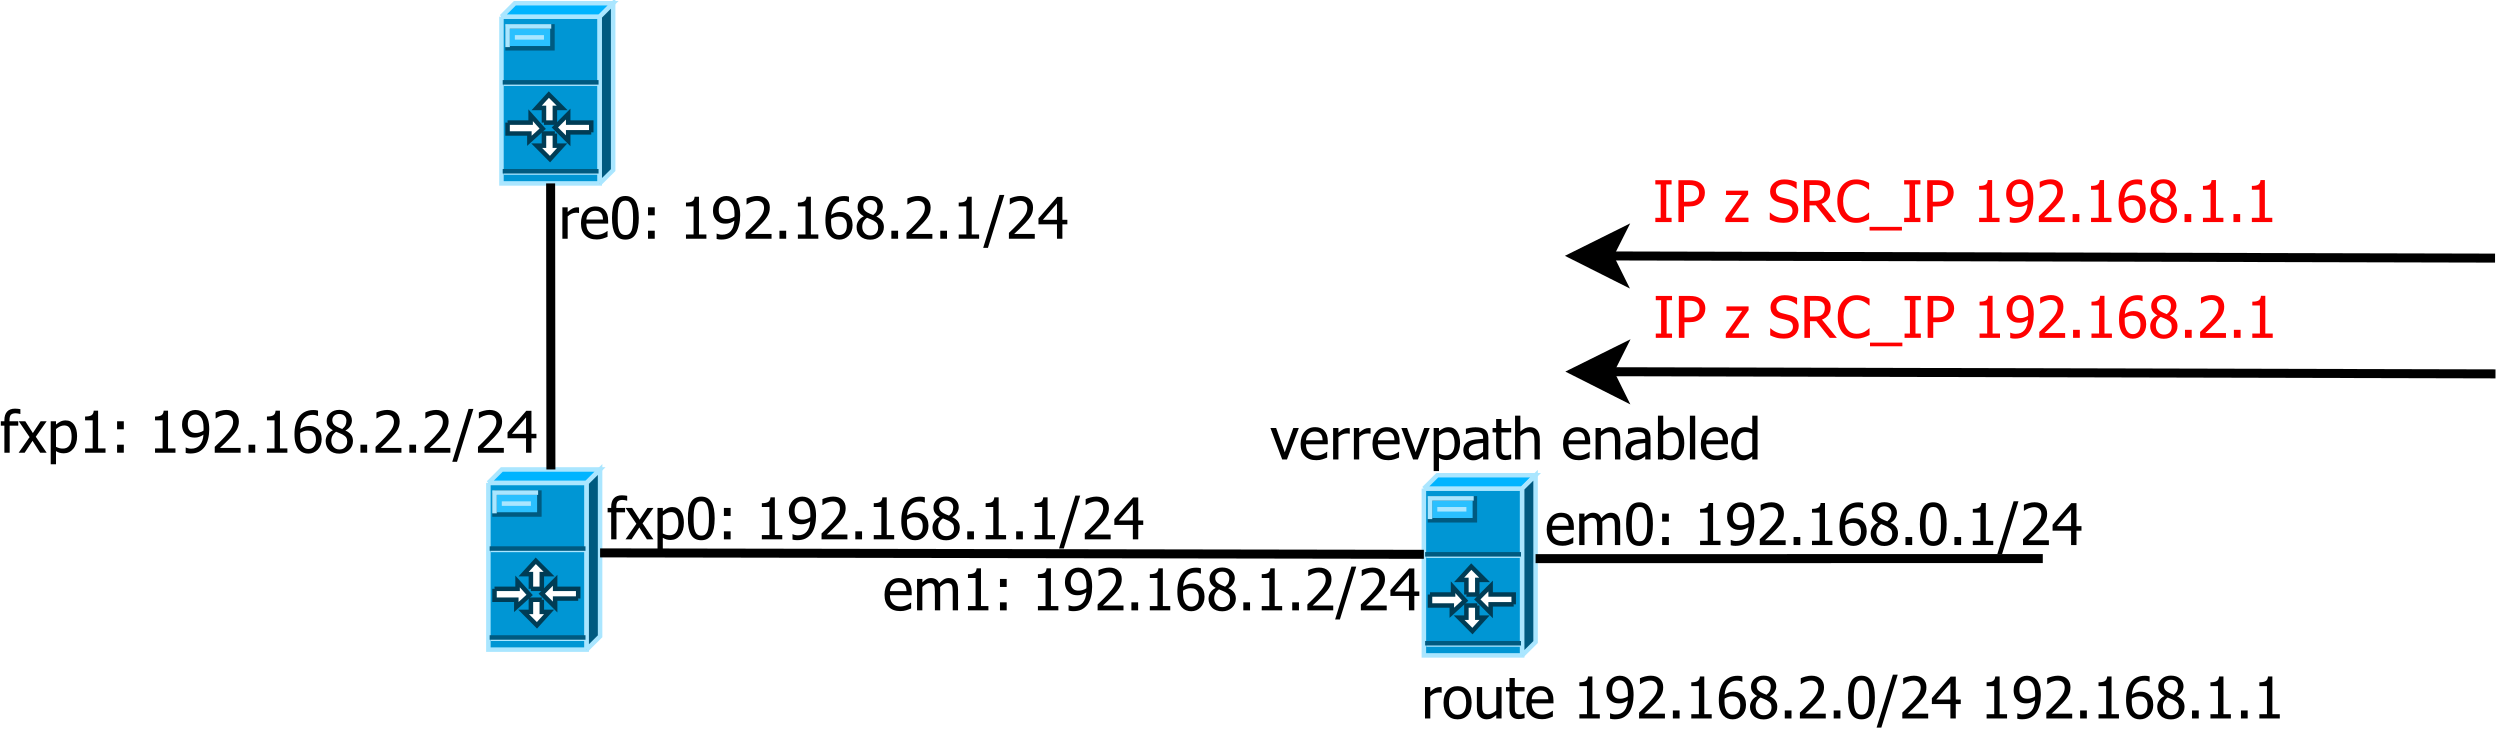 <?xml version="1.0" encoding="UTF-8"?>
<svg xmlns="http://www.w3.org/2000/svg" xmlns:xlink="http://www.w3.org/1999/xlink" width="555pt" height="162pt" viewBox="0 0 555 162" version="1.1">
<defs>
<g>
<symbol overflow="visible" id="glyph0-0">
<path style="stroke:none;" d="M 3.879 0.164 C 2.766 0.164 1.902 -0.148 1.289 -0.777 C 0.672 -1.402 0.363 -2.293 0.367 -3.449 C 0.363 -4.582 0.66 -5.484 1.262 -6.16 C 1.855 -6.832 2.637 -7.172 3.598 -7.172 C 4.027 -7.172 4.41 -7.109 4.746 -6.984 C 5.078 -6.859 5.367 -6.664 5.621 -6.398 C 5.867 -6.129 6.059 -5.801 6.195 -5.418 C 6.328 -5.031 6.398 -4.559 6.398 -4.004 L 6.398 -3.367 L 1.562 -3.367 C 1.559 -2.551 1.762 -1.93 2.172 -1.504 C 2.578 -1.074 3.145 -0.859 3.867 -0.863 C 4.125 -0.859 4.375 -0.891 4.625 -0.949 C 4.867 -1.004 5.094 -1.078 5.297 -1.176 C 5.508 -1.266 5.688 -1.355 5.836 -1.449 C 5.98 -1.535 6.098 -1.621 6.195 -1.707 L 6.266 -1.707 L 6.266 -0.426 C 6.125 -0.367 5.953 -0.301 5.75 -0.223 C 5.543 -0.141 5.363 -0.074 5.203 -0.031 C 4.973 0.031 4.766 0.074 4.582 0.113 C 4.395 0.145 4.16 0.164 3.879 0.164 Z M 5.254 -4.266 C 5.242 -4.582 5.203 -4.855 5.141 -5.086 C 5.07 -5.312 4.977 -5.504 4.855 -5.664 C 4.715 -5.84 4.539 -5.973 4.324 -6.066 C 4.109 -6.152 3.844 -6.199 3.531 -6.203 C 3.215 -6.199 2.949 -6.152 2.734 -6.062 C 2.512 -5.965 2.312 -5.828 2.137 -5.652 C 1.961 -5.469 1.828 -5.266 1.734 -5.043 C 1.641 -4.82 1.582 -4.562 1.562 -4.266 Z M 5.254 -4.266 "/>
</symbol>
<symbol overflow="visible" id="glyph0-1">
<path style="stroke:none;" d="M 8.77 0 L 8.77 -4.035 C 8.766 -4.352 8.754 -4.648 8.73 -4.926 C 8.707 -5.195 8.656 -5.41 8.578 -5.566 C 8.492 -5.73 8.371 -5.852 8.219 -5.934 C 8.062 -6.012 7.855 -6.051 7.598 -6.055 C 7.352 -6.051 7.09 -5.977 6.816 -5.832 C 6.535 -5.68 6.25 -5.469 5.961 -5.191 C 5.961 -5.121 5.965 -5.035 5.973 -4.938 C 5.977 -4.84 5.98 -4.723 5.984 -4.59 L 5.984 0 L 4.809 0 L 4.809 -4.035 C 4.805 -4.352 4.793 -4.648 4.77 -4.926 C 4.746 -5.195 4.695 -5.41 4.617 -5.566 C 4.531 -5.73 4.41 -5.852 4.258 -5.934 C 4.102 -6.012 3.895 -6.051 3.637 -6.055 C 3.379 -6.051 3.113 -5.973 2.836 -5.816 C 2.555 -5.656 2.281 -5.453 2.023 -5.211 L 2.023 0 L 0.848 0 L 0.848 -6.977 L 2.023 -6.977 L 2.023 -6.203 C 2.328 -6.508 2.633 -6.746 2.938 -6.918 C 3.234 -7.086 3.566 -7.172 3.934 -7.172 C 4.344 -7.172 4.711 -7.078 5.031 -6.891 C 5.348 -6.703 5.59 -6.395 5.758 -5.965 C 6.109 -6.359 6.453 -6.656 6.793 -6.863 C 7.129 -7.066 7.496 -7.172 7.895 -7.172 C 8.191 -7.172 8.465 -7.125 8.711 -7.031 C 8.957 -6.938 9.172 -6.785 9.355 -6.578 C 9.539 -6.363 9.684 -6.098 9.789 -5.781 C 9.891 -5.465 9.941 -5.066 9.945 -4.59 L 9.945 0 Z M 8.77 0 "/>
</symbol>
<symbol overflow="visible" id="glyph0-2">
<path style="stroke:none;" d="M 6.465 -4.652 C 6.461 -2.98 6.219 -1.754 5.734 -0.977 C 5.246 -0.195 4.5 0.191 3.492 0.195 C 2.469 0.191 1.715 -0.203 1.238 -0.996 C 0.754 -1.793 0.516 -3.008 0.52 -4.641 C 0.516 -6.32 0.758 -7.547 1.246 -8.324 C 1.727 -9.098 2.477 -9.484 3.492 -9.488 C 4.516 -9.484 5.266 -9.082 5.746 -8.281 C 6.223 -7.477 6.461 -6.27 6.465 -4.652 Z M 4.867 -1.816 C 4.984 -2.125 5.07 -2.512 5.121 -2.984 C 5.168 -3.453 5.191 -4.012 5.195 -4.652 C 5.191 -5.289 5.168 -5.84 5.121 -6.312 C 5.07 -6.781 4.98 -7.176 4.859 -7.488 C 4.73 -7.805 4.559 -8.043 4.344 -8.211 C 4.121 -8.371 3.84 -8.453 3.492 -8.457 C 3.145 -8.453 2.859 -8.371 2.637 -8.211 C 2.414 -8.043 2.238 -7.801 2.113 -7.477 C 1.984 -7.16 1.898 -6.758 1.855 -6.277 C 1.805 -5.793 1.781 -5.25 1.785 -4.641 C 1.781 -3.992 1.801 -3.449 1.844 -3.012 C 1.883 -2.574 1.969 -2.18 2.105 -1.836 C 2.223 -1.512 2.395 -1.266 2.617 -1.094 C 2.84 -0.918 3.133 -0.832 3.492 -0.836 C 3.836 -0.832 4.117 -0.914 4.344 -1.082 C 4.562 -1.246 4.738 -1.492 4.867 -1.816 Z M 4.867 -1.816 "/>
</symbol>
<symbol overflow="visible" id="glyph0-3">
<path style="stroke:none;" d="M 3.012 -5.195 L 1.52 -5.195 L 1.52 -6.977 L 3.012 -6.977 Z M 3.012 0 L 1.52 0 L 1.52 -1.781 L 3.012 -1.781 Z M 3.012 0 "/>
</symbol>
<symbol overflow="visible" id="glyph0-4">
<path style="stroke:none;" d=""/>
</symbol>
<symbol overflow="visible" id="glyph0-5">
<path style="stroke:none;" d="M 5.945 0 L 1.41 0 L 1.41 -0.949 L 3.098 -0.949 L 3.098 -7.184 L 1.41 -7.184 L 1.41 -8.031 C 2.047 -8.027 2.516 -8.117 2.82 -8.305 C 3.117 -8.484 3.289 -8.828 3.328 -9.332 L 4.297 -9.332 L 4.297 -0.949 L 5.945 -0.949 Z M 5.945 0 "/>
</symbol>
<symbol overflow="visible" id="glyph0-6">
<path style="stroke:none;" d="M 5.195 -5.477 C 5.191 -6.105 5.133 -6.621 5.02 -7.023 C 4.902 -7.418 4.742 -7.727 4.543 -7.945 C 4.355 -8.145 4.172 -8.281 3.984 -8.355 C 3.797 -8.43 3.59 -8.465 3.367 -8.469 C 2.852 -8.465 2.441 -8.281 2.141 -7.918 C 1.836 -7.551 1.688 -7.023 1.688 -6.328 C 1.688 -5.938 1.734 -5.613 1.836 -5.359 C 1.934 -5.102 2.098 -4.883 2.324 -4.703 C 2.48 -4.574 2.66 -4.488 2.859 -4.445 C 3.059 -4.398 3.273 -4.375 3.504 -4.379 C 3.77 -4.375 4.055 -4.422 4.363 -4.52 C 4.672 -4.609 4.941 -4.734 5.172 -4.891 C 5.176 -4.949 5.18 -5.031 5.188 -5.137 C 5.188 -5.234 5.191 -5.348 5.195 -5.477 Z M 0.418 -6.277 C 0.414 -6.754 0.492 -7.191 0.652 -7.59 C 0.805 -7.98 1.02 -8.324 1.293 -8.613 C 1.547 -8.887 1.863 -9.102 2.238 -9.258 C 2.609 -9.41 2.988 -9.484 3.375 -9.488 C 3.801 -9.484 4.188 -9.414 4.535 -9.273 C 4.883 -9.129 5.184 -8.922 5.441 -8.652 C 5.758 -8.309 6.008 -7.859 6.188 -7.309 C 6.363 -6.75 6.449 -6.051 6.453 -5.211 C 6.449 -4.438 6.363 -3.707 6.191 -3.02 C 6.016 -2.328 5.762 -1.758 5.43 -1.305 C 5.066 -0.82 4.637 -0.453 4.137 -0.199 C 3.637 0.051 3.016 0.176 2.281 0.18 C 2.109 0.176 1.934 0.168 1.75 0.152 C 1.559 0.133 1.383 0.098 1.223 0.051 L 1.223 -1.145 L 1.285 -1.145 C 1.387 -1.082 1.551 -1.027 1.773 -0.973 C 1.992 -0.918 2.219 -0.891 2.449 -0.895 C 3.262 -0.891 3.902 -1.16 4.371 -1.699 C 4.836 -2.234 5.098 -3 5.164 -4.004 C 4.828 -3.777 4.512 -3.613 4.215 -3.512 C 3.91 -3.402 3.582 -3.352 3.23 -3.355 C 2.879 -3.352 2.566 -3.387 2.285 -3.465 C 2.004 -3.535 1.719 -3.684 1.43 -3.902 C 1.094 -4.156 0.84 -4.477 0.672 -4.867 C 0.5 -5.254 0.414 -5.723 0.418 -6.277 Z M 0.418 -6.277 "/>
</symbol>
<symbol overflow="visible" id="glyph0-7">
<path style="stroke:none;" d="M 6.422 0 L 0.68 0 L 0.68 -1.305 C 1.094 -1.695 1.48 -2.07 1.848 -2.43 C 2.211 -2.785 2.57 -3.156 2.922 -3.547 C 3.629 -4.32 4.113 -4.945 4.371 -5.418 C 4.629 -5.883 4.758 -6.367 4.762 -6.871 C 4.758 -7.125 4.715 -7.352 4.637 -7.551 C 4.551 -7.742 4.441 -7.906 4.305 -8.039 C 4.156 -8.164 3.988 -8.258 3.797 -8.32 C 3.605 -8.383 3.395 -8.414 3.168 -8.414 C 2.945 -8.414 2.723 -8.383 2.496 -8.328 C 2.27 -8.27 2.051 -8.203 1.844 -8.121 C 1.668 -8.051 1.5 -7.965 1.336 -7.863 C 1.172 -7.762 1.039 -7.676 0.941 -7.609 L 0.875 -7.609 L 0.875 -8.934 C 1.129 -9.059 1.488 -9.184 1.949 -9.309 C 2.406 -9.43 2.844 -9.492 3.262 -9.496 C 4.125 -9.492 4.805 -9.262 5.297 -8.805 C 5.789 -8.34 6.035 -7.715 6.035 -6.934 C 6.035 -6.566 5.992 -6.23 5.906 -5.926 C 5.82 -5.613 5.703 -5.328 5.555 -5.07 C 5.398 -4.797 5.211 -4.531 4.996 -4.266 C 4.777 -4 4.547 -3.738 4.309 -3.48 C 3.914 -3.055 3.48 -2.613 3 -2.156 C 2.52 -1.695 2.133 -1.332 1.848 -1.066 L 6.422 -1.066 Z M 6.422 0 "/>
</symbol>
<symbol overflow="visible" id="glyph0-8">
<path style="stroke:none;" d="M 2.68 0 L 1.188 0 L 1.188 -1.781 L 2.68 -1.781 Z M 2.68 0 "/>
</symbol>
<symbol overflow="visible" id="glyph0-9">
<path style="stroke:none;" d="M 6.566 -3.016 C 6.562 -2.535 6.484 -2.094 6.328 -1.691 C 6.168 -1.285 5.953 -0.949 5.691 -0.68 C 5.41 -0.391 5.098 -0.172 4.754 -0.027 C 4.402 0.121 4.023 0.191 3.609 0.195 C 3.188 0.191 2.805 0.125 2.465 -0.016 C 2.117 -0.156 1.812 -0.367 1.555 -0.648 C 1.23 -0.984 0.98 -1.434 0.801 -2 C 0.617 -2.562 0.527 -3.258 0.531 -4.086 C 0.527 -4.891 0.609 -5.621 0.781 -6.273 C 0.945 -6.926 1.203 -7.492 1.551 -7.977 C 1.883 -8.445 2.316 -8.812 2.852 -9.078 C 3.383 -9.34 4 -9.473 4.703 -9.477 C 4.91 -9.473 5.105 -9.465 5.285 -9.445 C 5.465 -9.422 5.621 -9.387 5.758 -9.344 L 5.758 -8.152 L 5.703 -8.152 C 5.586 -8.211 5.426 -8.27 5.215 -8.324 C 5.004 -8.375 4.777 -8.402 4.535 -8.402 C 3.762 -8.402 3.133 -8.141 2.656 -7.617 C 2.176 -7.094 1.895 -6.316 1.812 -5.289 C 2.102 -5.496 2.406 -5.656 2.723 -5.77 C 3.031 -5.883 3.371 -5.941 3.746 -5.941 C 4.105 -5.941 4.426 -5.902 4.699 -5.832 C 4.973 -5.754 5.258 -5.609 5.555 -5.391 C 5.895 -5.133 6.148 -4.805 6.316 -4.41 C 6.48 -4.012 6.562 -3.547 6.566 -3.016 Z M 5.297 -2.969 C 5.297 -3.348 5.246 -3.668 5.145 -3.93 C 5.043 -4.184 4.879 -4.402 4.66 -4.59 C 4.496 -4.723 4.312 -4.812 4.105 -4.855 C 3.898 -4.895 3.688 -4.914 3.473 -4.918 C 3.18 -4.914 2.895 -4.871 2.621 -4.785 C 2.344 -4.695 2.074 -4.566 1.812 -4.402 C 1.801 -4.309 1.797 -4.223 1.793 -4.137 C 1.785 -4.051 1.781 -3.941 1.785 -3.816 C 1.781 -3.168 1.844 -2.648 1.977 -2.254 C 2.102 -1.855 2.262 -1.555 2.449 -1.355 C 2.629 -1.156 2.812 -1.02 3 -0.941 C 3.188 -0.859 3.391 -0.82 3.617 -0.824 C 4.113 -0.82 4.52 -1 4.832 -1.359 C 5.141 -1.719 5.297 -2.254 5.297 -2.969 Z M 5.297 -2.969 "/>
</symbol>
<symbol overflow="visible" id="glyph0-10">
<path style="stroke:none;" d="M 5.066 -7.133 C 5.062 -7.547 4.922 -7.895 4.648 -8.176 C 4.367 -8.449 3.98 -8.59 3.484 -8.594 C 3.027 -8.59 2.656 -8.465 2.371 -8.219 C 2.078 -7.965 1.934 -7.629 1.938 -7.207 C 1.934 -6.898 2.008 -6.637 2.156 -6.426 C 2.305 -6.211 2.527 -6.02 2.824 -5.852 C 2.949 -5.777 3.145 -5.68 3.41 -5.559 C 3.676 -5.43 3.918 -5.332 4.137 -5.266 C 4.496 -5.543 4.738 -5.828 4.871 -6.125 C 4.996 -6.414 5.062 -6.75 5.066 -7.133 Z M 5.242 -2.473 C 5.238 -2.855 5.164 -3.156 5.016 -3.383 C 4.867 -3.605 4.578 -3.836 4.148 -4.074 C 4.004 -4.148 3.812 -4.234 3.582 -4.328 C 3.344 -4.418 3.078 -4.527 2.785 -4.652 C 2.434 -4.422 2.172 -4.137 1.992 -3.805 C 1.809 -3.469 1.715 -3.09 1.719 -2.66 C 1.715 -2.098 1.887 -1.633 2.227 -1.266 C 2.562 -0.898 2.988 -0.715 3.504 -0.719 C 4.027 -0.715 4.445 -0.871 4.766 -1.188 C 5.078 -1.5 5.238 -1.93 5.242 -2.473 Z M 3.492 0.211 C 3.027 0.211 2.605 0.141 2.227 0.004 C 1.848 -0.133 1.523 -0.328 1.262 -0.586 C 0.996 -0.836 0.797 -1.133 0.664 -1.477 C 0.523 -1.82 0.457 -2.184 0.461 -2.566 C 0.457 -3.07 0.59 -3.531 0.863 -3.957 C 1.129 -4.375 1.52 -4.711 2.035 -4.965 L 2.035 -5.004 C 1.574 -5.27 1.234 -5.559 1.016 -5.875 C 0.793 -6.191 0.684 -6.59 0.688 -7.066 C 0.684 -7.762 0.949 -8.344 1.48 -8.812 C 2.008 -9.277 2.68 -9.508 3.492 -9.512 C 4.336 -9.508 5.012 -9.289 5.523 -8.848 C 6.031 -8.402 6.285 -7.832 6.289 -7.145 C 6.285 -6.723 6.164 -6.312 5.922 -5.906 C 5.676 -5.5 5.324 -5.18 4.871 -4.953 L 4.871 -4.918 C 5.41 -4.66 5.82 -4.352 6.102 -3.992 C 6.375 -3.625 6.516 -3.16 6.52 -2.594 C 6.516 -1.793 6.227 -1.125 5.656 -0.594 C 5.078 -0.055 4.359 0.211 3.492 0.211 Z M 3.492 0.211 "/>
</symbol>
<symbol overflow="visible" id="glyph0-11">
<path style="stroke:none;" d="M 4.547 -9.719 L 0.906 2.023 L -0.148 2.023 L 3.473 -9.719 Z M 4.547 -9.719 "/>
</symbol>
<symbol overflow="visible" id="glyph0-12">
<path style="stroke:none;" d="M 6.664 -3.199 L 5.559 -3.199 L 5.559 0 L 4.359 0 L 4.359 -3.199 L 0.25 -3.199 L 0.25 -4.512 L 4.41 -9.301 L 5.559 -9.301 L 5.559 -4.199 L 6.664 -4.199 Z M 4.359 -4.199 L 4.359 -7.832 L 1.223 -4.199 Z M 4.359 -4.199 "/>
</symbol>
<symbol overflow="visible" id="glyph0-13">
<path style="stroke:none;" d="M 4.523 -8.594 L 4.461 -8.594 C 4.352 -8.629 4.203 -8.664 4.008 -8.703 C 3.812 -8.734 3.637 -8.754 3.484 -8.758 C 2.988 -8.754 2.637 -8.641 2.426 -8.422 C 2.215 -8.195 2.109 -7.793 2.113 -7.215 L 2.113 -6.977 L 4.055 -6.977 L 4.055 -6.004 L 2.148 -6.004 L 2.148 0 L 0.973 0 L 0.973 -6.004 L 0.18 -6.004 L 0.18 -6.977 L 0.973 -6.977 L 0.973 -7.207 C 0.973 -8.047 1.172 -8.684 1.578 -9.125 C 1.98 -9.559 2.562 -9.777 3.316 -9.781 C 3.531 -9.777 3.742 -9.766 3.953 -9.746 C 4.16 -9.723 4.352 -9.699 4.523 -9.668 Z M 4.523 -8.594 "/>
</symbol>
<symbol overflow="visible" id="glyph0-14">
<path style="stroke:none;" d="M 6.273 0 L 4.828 0 L 3.137 -2.637 L 1.395 0 L 0.062 0 L 2.484 -3.461 L 0.086 -6.977 L 1.531 -6.977 L 3.211 -4.367 L 4.934 -6.977 L 6.273 -6.977 L 3.859 -3.543 Z M 6.273 0 "/>
</symbol>
<symbol overflow="visible" id="glyph0-15">
<path style="stroke:none;" d="M 6.703 -3.672 C 6.703 -2.508 6.422 -1.582 5.867 -0.895 C 5.309 -0.207 4.609 0.133 3.762 0.137 C 3.414 0.133 3.105 0.094 2.84 0.016 C 2.57 -0.062 2.297 -0.184 2.023 -0.352 L 2.023 2.574 L 0.848 2.574 L 0.848 -6.977 L 2.023 -6.977 L 2.023 -6.246 C 2.312 -6.508 2.637 -6.727 2.996 -6.906 C 3.348 -7.082 3.738 -7.172 4.16 -7.172 C 4.957 -7.172 5.578 -6.855 6.031 -6.223 C 6.477 -5.59 6.703 -4.738 6.703 -3.672 Z M 5.492 -3.543 C 5.488 -4.336 5.363 -4.953 5.109 -5.395 C 4.855 -5.832 4.441 -6.051 3.871 -6.055 C 3.539 -6.051 3.219 -5.977 2.906 -5.832 C 2.594 -5.68 2.297 -5.488 2.023 -5.258 L 2.023 -1.305 C 2.328 -1.152 2.594 -1.051 2.812 -1 C 3.031 -0.941 3.281 -0.914 3.566 -0.918 C 4.172 -0.914 4.645 -1.137 4.984 -1.586 C 5.32 -2.027 5.488 -2.68 5.492 -3.543 Z M 5.492 -3.543 "/>
</symbol>
<symbol overflow="visible" id="glyph0-16">
<path style="stroke:none;" d="M 4.547 -5.715 L 4.484 -5.715 C 4.395 -5.738 4.305 -5.754 4.207 -5.762 C 4.105 -5.766 3.988 -5.77 3.855 -5.773 C 3.535 -5.77 3.219 -5.703 2.91 -5.566 C 2.594 -5.426 2.297 -5.219 2.023 -4.953 L 2.023 0 L 0.848 0 L 0.848 -6.977 L 2.023 -6.977 L 2.023 -5.941 C 2.449 -6.316 2.824 -6.582 3.145 -6.742 C 3.461 -6.895 3.77 -6.973 4.074 -6.977 C 4.191 -6.973 4.281 -6.969 4.344 -6.965 C 4.398 -6.957 4.469 -6.949 4.547 -6.941 Z M 4.547 -5.715 "/>
</symbol>
<symbol overflow="visible" id="glyph0-17">
<path style="stroke:none;" d="M 6.59 -3.484 C 6.586 -2.309 6.301 -1.402 5.738 -0.762 C 5.168 -0.125 4.418 0.191 3.48 0.195 C 2.508 0.191 1.742 -0.133 1.188 -0.793 C 0.629 -1.449 0.352 -2.348 0.355 -3.484 C 0.352 -4.648 0.637 -5.555 1.215 -6.203 C 1.785 -6.848 2.543 -7.172 3.48 -7.172 C 4.418 -7.172 5.168 -6.848 5.738 -6.207 C 6.301 -5.559 6.586 -4.652 6.59 -3.484 Z M 5.379 -3.484 C 5.379 -4.387 5.211 -5.059 4.883 -5.5 C 4.551 -5.938 4.086 -6.156 3.48 -6.16 C 2.867 -6.156 2.395 -5.938 2.062 -5.5 C 1.73 -5.059 1.562 -4.387 1.566 -3.484 C 1.562 -2.605 1.73 -1.941 2.062 -1.492 C 2.395 -1.039 2.867 -0.812 3.48 -0.816 C 4.082 -0.812 4.547 -1.035 4.883 -1.48 C 5.211 -1.922 5.379 -2.59 5.379 -3.484 Z M 5.379 -3.484 "/>
</symbol>
<symbol overflow="visible" id="glyph0-18">
<path style="stroke:none;" d="M 6.285 0 L 5.109 0 L 5.109 -0.773 C 4.746 -0.457 4.402 -0.215 4.078 -0.051 C 3.75 0.113 3.387 0.191 2.992 0.195 C 2.684 0.191 2.398 0.141 2.133 0.043 C 1.863 -0.059 1.629 -0.211 1.43 -0.43 C 1.227 -0.641 1.07 -0.914 0.965 -1.246 C 0.852 -1.574 0.797 -1.977 0.801 -2.449 L 0.801 -6.977 L 1.973 -6.977 L 1.973 -3.004 C 1.969 -2.633 1.98 -2.324 2.012 -2.082 C 2.035 -1.836 2.098 -1.625 2.199 -1.441 C 2.293 -1.262 2.426 -1.129 2.59 -1.051 C 2.754 -0.965 2.988 -0.926 3.297 -0.926 C 3.582 -0.926 3.887 -1.004 4.215 -1.168 C 4.535 -1.324 4.836 -1.527 5.109 -1.77 L 5.109 -6.977 L 6.285 -6.977 Z M 6.285 0 "/>
</symbol>
<symbol overflow="visible" id="glyph0-19">
<path style="stroke:none;" d="M 2.961 0.137 C 2.316 0.133 1.816 -0.047 1.461 -0.41 C 1.102 -0.773 0.926 -1.348 0.926 -2.137 L 0.926 -6.004 L 0.133 -6.004 L 0.133 -6.977 L 0.926 -6.977 L 0.926 -8.984 L 2.098 -8.984 L 2.098 -6.977 L 4.262 -6.977 L 4.262 -6.004 L 2.098 -6.004 L 2.098 -2.688 C 2.098 -2.332 2.102 -2.059 2.117 -1.867 C 2.125 -1.676 2.176 -1.496 2.262 -1.332 C 2.332 -1.184 2.445 -1.074 2.605 -1.004 C 2.762 -0.926 2.977 -0.891 3.25 -0.895 C 3.438 -0.891 3.621 -0.918 3.805 -0.977 C 3.98 -1.031 4.109 -1.078 4.191 -1.117 L 4.262 -1.117 L 4.262 -0.062 C 4.035 0 3.812 0.047 3.59 0.082 C 3.359 0.117 3.148 0.133 2.961 0.137 Z M 2.961 0.137 "/>
</symbol>
<symbol overflow="visible" id="glyph0-20">
<path style="stroke:none;" d="M 4.191 0 L 0.582 0 L 0.582 -0.949 L 1.77 -0.949 L 1.77 -8.352 L 0.582 -8.352 L 0.582 -9.301 L 4.191 -9.301 L 4.191 -8.352 L 3.004 -8.352 L 3.004 -0.949 L 4.191 -0.949 Z M 4.191 0 "/>
</symbol>
<symbol overflow="visible" id="glyph0-21">
<path style="stroke:none;" d="M 6.816 -6.496 C 6.812 -6.09 6.742 -5.707 6.598 -5.348 C 6.453 -4.984 6.254 -4.68 6.004 -4.43 C 5.68 -4.109 5.301 -3.867 4.871 -3.711 C 4.434 -3.547 3.887 -3.469 3.23 -3.469 L 2.18 -3.469 L 2.18 0 L 0.941 0 L 0.941 -9.301 L 3.281 -9.301 C 3.828 -9.297 4.293 -9.254 4.684 -9.164 C 5.066 -9.07 5.41 -8.922 5.711 -8.719 C 6.051 -8.48 6.32 -8.18 6.52 -7.816 C 6.715 -7.449 6.812 -7.008 6.816 -6.496 Z M 5.527 -6.465 C 5.523 -6.781 5.469 -7.062 5.359 -7.301 C 5.246 -7.539 5.078 -7.73 4.859 -7.883 C 4.66 -8.008 4.434 -8.102 4.176 -8.156 C 3.914 -8.211 3.59 -8.238 3.203 -8.238 L 2.18 -8.238 L 2.18 -4.523 L 3.023 -4.523 C 3.523 -4.523 3.926 -4.562 4.234 -4.645 C 4.543 -4.723 4.801 -4.867 5.004 -5.078 C 5.184 -5.262 5.316 -5.465 5.402 -5.691 C 5.484 -5.91 5.523 -6.168 5.527 -6.465 Z M 5.527 -6.465 "/>
</symbol>
<symbol overflow="visible" id="glyph0-22">
<path style="stroke:none;" d="M 5.434 0 L 0.305 0 L 0.305 -0.867 L 3.953 -6.008 L 0.457 -6.008 L 0.457 -6.977 L 5.367 -6.977 L 5.367 -6.141 L 1.699 -0.98 L 5.434 -0.98 Z M 5.434 0 "/>
</symbol>
<symbol overflow="visible" id="glyph0-23">
<path style="stroke:none;" d="M 3.535 0.168 C 2.855 0.164 2.281 0.098 1.812 -0.039 C 1.336 -0.176 0.895 -0.348 0.48 -0.555 L 0.48 -2.105 L 0.57 -2.105 C 0.973 -1.719 1.434 -1.422 1.953 -1.215 C 2.469 -1 2.969 -0.895 3.449 -0.898 C 4.129 -0.895 4.645 -1.039 4.996 -1.324 C 5.344 -1.609 5.52 -1.984 5.523 -2.453 C 5.52 -2.824 5.426 -3.125 5.246 -3.359 C 5.059 -3.59 4.77 -3.766 4.371 -3.879 C 4.082 -3.961 3.82 -4.027 3.586 -4.086 C 3.348 -4.137 3.047 -4.211 2.691 -4.305 C 2.367 -4.387 2.082 -4.492 1.828 -4.621 C 1.574 -4.75 1.348 -4.918 1.156 -5.129 C 0.961 -5.328 0.812 -5.57 0.707 -5.848 C 0.602 -6.125 0.551 -6.445 0.551 -6.809 C 0.551 -7.559 0.844 -8.188 1.43 -8.703 C 2.016 -9.211 2.766 -9.469 3.68 -9.469 C 4.199 -9.469 4.691 -9.414 5.156 -9.312 C 5.617 -9.203 6.047 -9.059 6.445 -8.871 L 6.445 -7.391 L 6.352 -7.391 C 6.055 -7.656 5.676 -7.895 5.215 -8.098 C 4.754 -8.301 4.27 -8.402 3.762 -8.402 C 3.184 -8.402 2.719 -8.266 2.367 -8 C 2.012 -7.727 1.832 -7.375 1.836 -6.941 C 1.832 -6.543 1.938 -6.227 2.148 -5.996 C 2.355 -5.762 2.656 -5.594 3.055 -5.484 C 3.312 -5.414 3.633 -5.332 4.016 -5.242 C 4.391 -5.152 4.707 -5.07 4.961 -4.996 C 5.598 -4.797 6.066 -4.5 6.363 -4.109 C 6.66 -3.711 6.809 -3.227 6.809 -2.648 C 6.809 -2.285 6.734 -1.926 6.586 -1.574 C 6.438 -1.219 6.23 -0.918 5.965 -0.676 C 5.664 -0.402 5.324 -0.195 4.949 -0.051 C 4.57 0.094 4.098 0.164 3.535 0.168 Z M 3.535 0.168 "/>
</symbol>
<symbol overflow="visible" id="glyph0-24">
<path style="stroke:none;" d="M 8.145 0 L 6.539 0 L 3.59 -3.699 L 2.18 -3.699 L 2.18 0 L 0.941 0 L 0.941 -9.301 L 3.344 -9.301 C 3.871 -9.297 4.316 -9.27 4.68 -9.211 C 5.039 -9.152 5.383 -9.016 5.711 -8.809 C 6.031 -8.598 6.289 -8.328 6.48 -8 C 6.668 -7.668 6.762 -7.262 6.766 -6.777 C 6.762 -6.094 6.59 -5.523 6.246 -5.066 C 5.898 -4.605 5.426 -4.266 4.836 -4.047 Z M 5.473 -6.684 C 5.473 -6.953 5.422 -7.195 5.328 -7.406 C 5.227 -7.617 5.082 -7.789 4.887 -7.922 C 4.707 -8.035 4.5 -8.113 4.27 -8.164 C 4.035 -8.211 3.746 -8.238 3.406 -8.238 L 2.18 -8.238 L 2.18 -4.73 L 3.266 -4.73 C 3.617 -4.727 3.938 -4.758 4.223 -4.824 C 4.504 -4.883 4.746 -5.012 4.949 -5.211 C 5.125 -5.383 5.258 -5.59 5.344 -5.832 C 5.43 -6.07 5.473 -6.355 5.473 -6.684 Z M 5.473 -6.684 "/>
</symbol>
<symbol overflow="visible" id="glyph0-25">
<path style="stroke:none;" d="M 4.578 0.168 C 3.969 0.164 3.41 0.066 2.902 -0.137 C 2.387 -0.34 1.949 -0.645 1.582 -1.051 C 1.207 -1.449 0.918 -1.953 0.719 -2.562 C 0.512 -3.164 0.41 -3.859 0.414 -4.641 C 0.41 -5.418 0.508 -6.094 0.707 -6.676 C 0.902 -7.254 1.191 -7.758 1.574 -8.188 C 1.941 -8.602 2.379 -8.922 2.891 -9.141 C 3.395 -9.359 3.965 -9.469 4.598 -9.469 C 4.906 -9.469 5.199 -9.445 5.473 -9.398 C 5.746 -9.352 6 -9.293 6.234 -9.227 C 6.434 -9.16 6.637 -9.082 6.848 -8.992 C 7.055 -8.895 7.262 -8.793 7.473 -8.684 L 7.473 -7.191 L 7.371 -7.191 C 7.262 -7.285 7.121 -7.406 6.949 -7.551 C 6.777 -7.691 6.57 -7.832 6.328 -7.969 C 6.09 -8.098 5.828 -8.203 5.551 -8.289 C 5.27 -8.371 4.949 -8.414 4.586 -8.414 C 4.188 -8.414 3.812 -8.332 3.461 -8.168 C 3.105 -8.004 2.797 -7.766 2.531 -7.453 C 2.266 -7.133 2.059 -6.734 1.918 -6.258 C 1.77 -5.777 1.699 -5.238 1.699 -4.641 C 1.699 -4 1.773 -3.449 1.93 -2.992 C 2.078 -2.531 2.289 -2.145 2.562 -1.832 C 2.816 -1.52 3.121 -1.285 3.473 -1.133 C 3.82 -0.973 4.191 -0.895 4.586 -0.898 C 4.941 -0.895 5.273 -0.938 5.578 -1.027 C 5.883 -1.113 6.152 -1.227 6.391 -1.363 C 6.617 -1.488 6.816 -1.621 6.984 -1.758 C 7.148 -1.891 7.277 -2.004 7.379 -2.105 L 7.473 -2.105 L 7.473 -0.633 C 7.262 -0.535 7.07 -0.441 6.891 -0.355 C 6.711 -0.266 6.492 -0.18 6.234 -0.102 C 5.961 -0.012 5.707 0.051 5.48 0.098 C 5.246 0.141 4.945 0.164 4.578 0.168 Z M 4.578 0.168 "/>
</symbol>
<symbol overflow="visible" id="glyph0-26">
<path style="stroke:none;" d="M 7.082 1.875 L -0.102 1.875 L -0.102 1.062 L 7.082 1.062 Z M 7.082 1.875 "/>
</symbol>
<symbol overflow="visible" id="glyph0-27">
<path style="stroke:none;" d="M 6.336 -6.977 L 3.703 0 L 2.648 0 L 0.039 -6.977 L 1.305 -6.977 L 3.219 -1.594 L 5.109 -6.977 Z M 6.336 -6.977 "/>
</symbol>
<symbol overflow="visible" id="glyph0-28">
<path style="stroke:none;" d="M 4.746 -1.719 L 4.746 -3.652 C 4.465 -3.625 4.109 -3.594 3.688 -3.551 C 3.258 -3.504 2.914 -3.441 2.656 -3.367 C 2.34 -3.27 2.082 -3.121 1.879 -2.926 C 1.672 -2.723 1.57 -2.449 1.574 -2.098 C 1.57 -1.699 1.684 -1.395 1.91 -1.191 C 2.137 -0.984 2.465 -0.883 2.898 -0.887 C 3.266 -0.883 3.602 -0.965 3.902 -1.125 C 4.203 -1.285 4.484 -1.48 4.746 -1.719 Z M 4.746 -0.742 C 4.652 -0.668 4.523 -0.57 4.363 -0.445 C 4.199 -0.32 4.043 -0.219 3.898 -0.145 C 3.688 -0.035 3.488 0.047 3.293 0.105 C 3.098 0.164 2.824 0.191 2.48 0.195 C 2.191 0.191 1.918 0.137 1.66 0.031 C 1.398 -0.078 1.172 -0.227 0.98 -0.426 C 0.789 -0.613 0.641 -0.848 0.531 -1.133 C 0.418 -1.41 0.363 -1.707 0.363 -2.023 C 0.363 -2.504 0.465 -2.918 0.668 -3.258 C 0.871 -3.594 1.191 -3.863 1.637 -4.066 C 2.023 -4.246 2.488 -4.367 3.023 -4.438 C 3.555 -4.504 4.129 -4.555 4.746 -4.59 L 4.746 -4.816 C 4.746 -5.09 4.703 -5.309 4.621 -5.48 C 4.535 -5.645 4.418 -5.777 4.273 -5.871 C 4.117 -5.965 3.934 -6.027 3.723 -6.062 C 3.504 -6.09 3.281 -6.105 3.055 -6.109 C 2.781 -6.105 2.465 -6.066 2.098 -5.988 C 1.73 -5.906 1.363 -5.785 1 -5.633 L 0.93 -5.633 L 0.93 -6.828 C 1.145 -6.887 1.453 -6.957 1.859 -7.031 C 2.262 -7.105 2.664 -7.141 3.062 -7.145 C 3.535 -7.141 3.938 -7.105 4.27 -7.031 C 4.598 -6.957 4.895 -6.82 5.16 -6.629 C 5.41 -6.434 5.598 -6.188 5.727 -5.883 C 5.848 -5.578 5.91 -5.207 5.914 -4.773 L 5.914 0 L 4.746 0 Z M 4.746 -0.742 "/>
</symbol>
<symbol overflow="visible" id="glyph0-29">
<path style="stroke:none;" d="M 6.336 0 L 5.16 0 L 5.16 -3.973 C 5.156 -4.293 5.141 -4.59 5.113 -4.867 C 5.078 -5.145 5.02 -5.367 4.934 -5.535 C 4.84 -5.707 4.707 -5.836 4.535 -5.926 C 4.363 -6.008 4.129 -6.051 3.836 -6.055 C 3.543 -6.051 3.242 -5.973 2.934 -5.82 C 2.621 -5.66 2.316 -5.457 2.023 -5.211 L 2.023 0 L 0.848 0 L 0.848 -9.719 L 2.023 -9.719 L 2.023 -6.203 C 2.367 -6.512 2.715 -6.75 3.059 -6.922 C 3.402 -7.086 3.762 -7.172 4.141 -7.172 C 4.824 -7.172 5.363 -6.945 5.754 -6.492 C 6.141 -6.039 6.332 -5.383 6.336 -4.527 Z M 6.336 0 "/>
</symbol>
<symbol overflow="visible" id="glyph0-30">
<path style="stroke:none;" d="M 6.336 0 L 5.16 0 L 5.16 -3.973 C 5.156 -4.293 5.141 -4.59 5.113 -4.867 C 5.078 -5.145 5.02 -5.367 4.934 -5.535 C 4.84 -5.707 4.707 -5.836 4.535 -5.926 C 4.363 -6.008 4.129 -6.051 3.836 -6.055 C 3.543 -6.051 3.242 -5.973 2.934 -5.82 C 2.621 -5.66 2.316 -5.457 2.023 -5.211 L 2.023 0 L 0.848 0 L 0.848 -6.977 L 2.023 -6.977 L 2.023 -6.203 C 2.367 -6.512 2.715 -6.75 3.059 -6.922 C 3.402 -7.086 3.762 -7.172 4.141 -7.172 C 4.824 -7.172 5.363 -6.945 5.754 -6.492 C 6.141 -6.039 6.332 -5.383 6.336 -4.527 Z M 6.336 0 "/>
</symbol>
<symbol overflow="visible" id="glyph0-31">
<path style="stroke:none;" d="M 5.492 -3.512 C 5.488 -4.34 5.363 -4.973 5.109 -5.406 C 4.855 -5.836 4.445 -6.051 3.887 -6.055 C 3.562 -6.051 3.238 -5.977 2.914 -5.828 C 2.582 -5.676 2.285 -5.484 2.023 -5.258 L 2.023 -1.262 C 2.316 -1.113 2.582 -1.012 2.812 -0.953 C 3.039 -0.891 3.289 -0.859 3.566 -0.863 C 4.164 -0.859 4.633 -1.074 4.977 -1.5 C 5.316 -1.922 5.488 -2.59 5.492 -3.512 Z M 6.703 -3.605 C 6.703 -2.461 6.426 -1.543 5.871 -0.848 C 5.316 -0.152 4.621 0.191 3.793 0.195 C 3.41 0.191 3.086 0.145 2.82 0.055 C 2.547 -0.039 2.281 -0.16 2.023 -0.324 L 1.949 0 L 0.848 0 L 0.848 -9.719 L 2.023 -9.719 L 2.023 -6.246 C 2.316 -6.512 2.637 -6.73 2.984 -6.906 C 3.328 -7.082 3.723 -7.172 4.16 -7.172 C 4.945 -7.172 5.562 -6.855 6.02 -6.223 C 6.473 -5.59 6.703 -4.715 6.703 -3.605 Z M 6.703 -3.605 "/>
</symbol>
<symbol overflow="visible" id="glyph0-32">
<path style="stroke:none;" d="M 2.051 0 L 0.875 0 L 0.875 -9.719 L 2.051 -9.719 Z M 2.051 0 "/>
</symbol>
<symbol overflow="visible" id="glyph0-33">
<path style="stroke:none;" d="M 6.223 0 L 5.047 0 L 5.047 -0.711 C 4.859 -0.555 4.703 -0.43 4.57 -0.328 C 4.438 -0.227 4.281 -0.133 4.105 -0.055 C 3.938 0.023 3.766 0.082 3.586 0.129 C 3.406 0.172 3.195 0.191 2.961 0.195 C 2.578 0.191 2.227 0.117 1.906 -0.043 C 1.582 -0.199 1.309 -0.434 1.086 -0.738 C 0.852 -1.043 0.676 -1.422 0.555 -1.875 C 0.426 -2.328 0.363 -2.848 0.367 -3.438 C 0.363 -4.047 0.441 -4.574 0.605 -5.023 C 0.762 -5.469 0.98 -5.859 1.262 -6.195 C 1.512 -6.496 1.82 -6.734 2.184 -6.91 C 2.539 -7.082 2.918 -7.172 3.316 -7.172 C 3.664 -7.172 3.965 -7.133 4.227 -7.055 C 4.484 -6.977 4.758 -6.855 5.047 -6.695 L 5.047 -9.719 L 6.223 -9.719 Z M 5.047 -1.699 L 5.047 -5.723 C 4.75 -5.859 4.488 -5.957 4.262 -6.016 C 4.027 -6.066 3.777 -6.094 3.512 -6.098 C 2.902 -6.094 2.43 -5.867 2.094 -5.418 C 1.75 -4.965 1.582 -4.312 1.582 -3.461 C 1.582 -2.637 1.711 -2.008 1.973 -1.578 C 2.234 -1.141 2.656 -0.926 3.234 -0.926 C 3.543 -0.926 3.852 -0.992 4.168 -1.133 C 4.477 -1.27 4.77 -1.461 5.047 -1.699 Z M 5.047 -1.699 "/>
</symbol>
</g>
</defs>
<g id="surface154961">
<rect x="0" y="0" width="555" height="162" style="fill:rgb(100%,100%,100%);fill-opacity:1;stroke:none;"/>
<path style="fill-rule:evenodd;fill:rgb(0%,58.824%,83.137%);fill-opacity:1;stroke-width:0.05;stroke-linecap:butt;stroke-linejoin:miter;stroke:rgb(66.667%,90.196%,100%);stroke-opacity:1;stroke-miterlimit:10;" d="M 41.295 23.923 L 41.295 25.775 L 42.386 25.775 L 42.386 23.923 L 41.295 23.923 " transform="matrix(20,0,0,20,-509.8,-370)"/>
<path style="fill-rule:evenodd;fill:rgb(0%,70.588%,100%);fill-opacity:1;stroke-width:0.05;stroke-linecap:butt;stroke-linejoin:miter;stroke:rgb(66.667%,90.196%,100%);stroke-opacity:1;stroke-miterlimit:10;" d="M 41.295 23.923 L 41.444 23.775 L 42.535 23.775 L 42.386 23.923 L 41.295 23.923 " transform="matrix(20,0,0,20,-509.8,-370)"/>
<path style=" stroke:none;fill-rule:evenodd;fill:rgb(16.471%,75.294%,100%);fill-opacity:1;" d="M 317.461 110.633 L 327.426 110.633 L 327.426 115.496 L 317.461 115.496 L 317.461 110.633 "/>
<path style="fill:none;stroke-width:0.05;stroke-linecap:butt;stroke-linejoin:miter;stroke:rgb(0%,35.294%,50.196%);stroke-opacity:1;stroke-miterlimit:10;" d="M 41.363 24.032 L 41.861 24.032 L 41.861 24.275 L 41.363 24.275 L 41.363 24.032 " transform="matrix(20,0,0,20,-509.8,-370)"/>
<path style="fill:none;stroke-width:0.05;stroke-linecap:butt;stroke-linejoin:miter;stroke:rgb(66.667%,90.196%,100%);stroke-opacity:1;stroke-miterlimit:10;" d="M 41.444 24.153 L 41.767 24.153 " transform="matrix(20,0,0,20,-509.8,-370)"/>
<path style="fill-rule:evenodd;fill:rgb(0%,35.294%,50.196%);fill-opacity:1;stroke-width:0.05;stroke-linecap:butt;stroke-linejoin:miter;stroke:rgb(66.667%,90.196%,100%);stroke-opacity:1;stroke-miterlimit:10;" d="M 42.386 25.775 L 42.535 25.627 L 42.535 23.775 L 42.386 23.923 L 42.386 25.775 " transform="matrix(20,0,0,20,-509.8,-370)"/>
<path style="fill:none;stroke-width:0.05;stroke-linecap:butt;stroke-linejoin:miter;stroke:rgb(66.667%,90.196%,100%);stroke-opacity:1;stroke-miterlimit:10;" d="M 41.322 25.654 L 42.373 25.654 " transform="matrix(20,0,0,20,-509.8,-370)"/>
<path style="fill:none;stroke-width:0.05;stroke-linecap:butt;stroke-linejoin:miter;stroke:rgb(66.667%,90.196%,100%);stroke-opacity:1;stroke-miterlimit:10;" d="M 41.322 24.668 L 42.373 24.668 " transform="matrix(20,0,0,20,-509.8,-370)"/>
<path style="fill:none;stroke-width:0.05;stroke-linecap:butt;stroke-linejoin:miter;stroke:rgb(0%,35.294%,50.196%);stroke-opacity:1;stroke-miterlimit:10;" d="M 41.309 25.64 L 42.373 25.64 " transform="matrix(20,0,0,20,-509.8,-370)"/>
<path style="fill:none;stroke-width:0.05;stroke-linecap:butt;stroke-linejoin:miter;stroke:rgb(0%,35.294%,50.196%);stroke-opacity:1;stroke-miterlimit:10;" d="M 41.309 24.653 L 42.373 24.653 " transform="matrix(20,0,0,20,-509.8,-370)"/>
<path style="fill:none;stroke-width:0.05;stroke-linecap:butt;stroke-linejoin:miter;stroke:rgb(66.667%,90.196%,100%);stroke-opacity:1;stroke-miterlimit:10;" d="M 41.363 24.262 L 41.363 24.032 L 41.848 24.032 " transform="matrix(20,0,0,20,-509.8,-370)"/>
<path style="fill-rule:evenodd;fill:rgb(100%,100%,100%);fill-opacity:1;stroke-width:0.05;stroke-linecap:butt;stroke-linejoin:miter;stroke:rgb(0%,23.529%,33.333%);stroke-opacity:1;stroke-miterlimit:10;" d="M 41.888 25.221 L 41.767 25.221 L 41.767 25.356 L 41.686 25.356 L 41.834 25.505 L 41.969 25.356 L 41.888 25.356 L 41.888 25.221 " transform="matrix(20,0,0,20,-509.8,-370)"/>
<path style="fill-rule:evenodd;fill:rgb(100%,100%,100%);fill-opacity:1;stroke-width:0.05;stroke-linecap:butt;stroke-linejoin:miter;stroke:rgb(0%,23.529%,33.333%);stroke-opacity:1;stroke-miterlimit:10;" d="M 41.767 25.099 L 41.888 25.099 L 41.888 24.937 L 41.969 24.937 L 41.821 24.789 L 41.686 24.937 L 41.767 24.937 L 41.767 25.099 " transform="matrix(20,0,0,20,-509.8,-370)"/>
<path style="fill-rule:evenodd;fill:rgb(100%,100%,100%);fill-opacity:1;stroke-width:0.05;stroke-linecap:butt;stroke-linejoin:miter;stroke:rgb(0%,23.529%,33.333%);stroke-opacity:1;stroke-miterlimit:10;" d="M 41.363 25.099 L 41.363 25.221 L 41.605 25.221 L 41.605 25.302 L 41.753 25.167 L 41.619 25.018 L 41.619 25.099 L 41.363 25.099 " transform="matrix(20,0,0,20,-509.8,-370)"/>
<path style="fill-rule:evenodd;fill:rgb(100%,100%,100%);fill-opacity:1;stroke-width:0.05;stroke-linecap:butt;stroke-linejoin:miter;stroke:rgb(0%,23.529%,33.333%);stroke-opacity:1;stroke-miterlimit:10;" d="M 42.292 25.208 L 42.292 25.099 L 42.036 25.099 L 42.036 25.005 L 41.888 25.153 L 42.036 25.302 L 42.036 25.208 L 42.292 25.208 " transform="matrix(20,0,0,20,-509.8,-370)"/>
<path style="fill-rule:evenodd;fill:rgb(0%,58.824%,83.137%);fill-opacity:1;stroke-width:0.05;stroke-linecap:butt;stroke-linejoin:miter;stroke:rgb(66.667%,90.196%,100%);stroke-opacity:1;stroke-miterlimit:10;" d="M 30.911 23.86 L 30.911 25.711 L 32.002 25.711 L 32.002 23.86 L 30.911 23.86 " transform="matrix(20,0,0,20,-509.8,-370)"/>
<path style="fill-rule:evenodd;fill:rgb(0%,70.588%,100%);fill-opacity:1;stroke-width:0.05;stroke-linecap:butt;stroke-linejoin:miter;stroke:rgb(66.667%,90.196%,100%);stroke-opacity:1;stroke-miterlimit:10;" d="M 30.911 23.86 L 31.06 23.711 L 32.151 23.711 L 32.002 23.86 L 30.911 23.86 " transform="matrix(20,0,0,20,-509.8,-370)"/>
<path style=" stroke:none;fill-rule:evenodd;fill:rgb(16.471%,75.294%,100%);fill-opacity:1;" d="M 109.781 109.355 L 119.746 109.355 L 119.746 114.223 L 109.781 114.223 L 109.781 109.355 "/>
<path style="fill:none;stroke-width:0.05;stroke-linecap:butt;stroke-linejoin:miter;stroke:rgb(0%,35.294%,50.196%);stroke-opacity:1;stroke-miterlimit:10;" d="M 30.979 23.968 L 31.477 23.968 L 31.477 24.211 L 30.979 24.211 L 30.979 23.968 " transform="matrix(20,0,0,20,-509.8,-370)"/>
<path style="fill:none;stroke-width:0.05;stroke-linecap:butt;stroke-linejoin:miter;stroke:rgb(66.667%,90.196%,100%);stroke-opacity:1;stroke-miterlimit:10;" d="M 31.06 24.09 L 31.383 24.09 " transform="matrix(20,0,0,20,-509.8,-370)"/>
<path style="fill-rule:evenodd;fill:rgb(0%,35.294%,50.196%);fill-opacity:1;stroke-width:0.05;stroke-linecap:butt;stroke-linejoin:miter;stroke:rgb(66.667%,90.196%,100%);stroke-opacity:1;stroke-miterlimit:10;" d="M 32.002 25.711 L 32.151 25.563 L 32.151 23.711 L 32.002 23.86 L 32.002 25.711 " transform="matrix(20,0,0,20,-509.8,-370)"/>
<path style="fill:none;stroke-width:0.05;stroke-linecap:butt;stroke-linejoin:miter;stroke:rgb(66.667%,90.196%,100%);stroke-opacity:1;stroke-miterlimit:10;" d="M 30.938 25.59 L 31.989 25.59 " transform="matrix(20,0,0,20,-509.8,-370)"/>
<path style="fill:none;stroke-width:0.05;stroke-linecap:butt;stroke-linejoin:miter;stroke:rgb(66.667%,90.196%,100%);stroke-opacity:1;stroke-miterlimit:10;" d="M 30.938 24.604 L 31.989 24.604 " transform="matrix(20,0,0,20,-509.8,-370)"/>
<path style="fill:none;stroke-width:0.05;stroke-linecap:butt;stroke-linejoin:miter;stroke:rgb(0%,35.294%,50.196%);stroke-opacity:1;stroke-miterlimit:10;" d="M 30.925 25.576 L 31.989 25.576 " transform="matrix(20,0,0,20,-509.8,-370)"/>
<path style="fill:none;stroke-width:0.05;stroke-linecap:butt;stroke-linejoin:miter;stroke:rgb(0%,35.294%,50.196%);stroke-opacity:1;stroke-miterlimit:10;" d="M 30.925 24.589 L 31.989 24.589 " transform="matrix(20,0,0,20,-509.8,-370)"/>
<path style="fill:none;stroke-width:0.05;stroke-linecap:butt;stroke-linejoin:miter;stroke:rgb(66.667%,90.196%,100%);stroke-opacity:1;stroke-miterlimit:10;" d="M 30.979 24.198 L 30.979 23.968 L 31.463 23.968 " transform="matrix(20,0,0,20,-509.8,-370)"/>
<path style="fill-rule:evenodd;fill:rgb(100%,100%,100%);fill-opacity:1;stroke-width:0.05;stroke-linecap:butt;stroke-linejoin:miter;stroke:rgb(0%,23.529%,33.333%);stroke-opacity:1;stroke-miterlimit:10;" d="M 31.504 25.157 L 31.383 25.157 L 31.383 25.292 L 31.302 25.292 L 31.45 25.441 L 31.585 25.292 L 31.504 25.292 L 31.504 25.157 " transform="matrix(20,0,0,20,-509.8,-370)"/>
<path style="fill-rule:evenodd;fill:rgb(100%,100%,100%);fill-opacity:1;stroke-width:0.05;stroke-linecap:butt;stroke-linejoin:miter;stroke:rgb(0%,23.529%,33.333%);stroke-opacity:1;stroke-miterlimit:10;" d="M 31.383 25.036 L 31.504 25.036 L 31.504 24.873 L 31.585 24.873 L 31.437 24.725 L 31.302 24.873 L 31.383 24.873 L 31.383 25.036 " transform="matrix(20,0,0,20,-509.8,-370)"/>
<path style="fill-rule:evenodd;fill:rgb(100%,100%,100%);fill-opacity:1;stroke-width:0.05;stroke-linecap:butt;stroke-linejoin:miter;stroke:rgb(0%,23.529%,33.333%);stroke-opacity:1;stroke-miterlimit:10;" d="M 30.979 25.036 L 30.979 25.157 L 31.221 25.157 L 31.221 25.238 L 31.369 25.104 L 31.235 24.954 L 31.235 25.036 L 30.979 25.036 " transform="matrix(20,0,0,20,-509.8,-370)"/>
<path style="fill-rule:evenodd;fill:rgb(100%,100%,100%);fill-opacity:1;stroke-width:0.05;stroke-linecap:butt;stroke-linejoin:miter;stroke:rgb(0%,23.529%,33.333%);stroke-opacity:1;stroke-miterlimit:10;" d="M 31.908 25.144 L 31.908 25.036 L 31.652 25.036 L 31.652 24.941 L 31.504 25.09 L 31.652 25.238 L 31.652 25.144 L 31.908 25.144 " transform="matrix(20,0,0,20,-509.8,-370)"/>
<path style="fill-rule:evenodd;fill:rgb(0%,58.824%,83.137%);fill-opacity:1;stroke-width:0.05;stroke-linecap:butt;stroke-linejoin:miter;stroke:rgb(66.667%,90.196%,100%);stroke-opacity:1;stroke-miterlimit:10;" d="M 31.056 18.685 L 31.056 20.536 L 32.147 20.536 L 32.147 18.685 L 31.056 18.685 " transform="matrix(20,0,0,20,-509.8,-370)"/>
<path style="fill-rule:evenodd;fill:rgb(0%,70.588%,100%);fill-opacity:1;stroke-width:0.05;stroke-linecap:butt;stroke-linejoin:miter;stroke:rgb(66.667%,90.196%,100%);stroke-opacity:1;stroke-miterlimit:10;" d="M 31.056 18.685 L 31.205 18.536 L 32.296 18.536 L 32.147 18.685 L 31.056 18.685 " transform="matrix(20,0,0,20,-509.8,-370)"/>
<path style=" stroke:none;fill-rule:evenodd;fill:rgb(16.471%,75.294%,100%);fill-opacity:1;" d="M 112.68 5.855 L 122.645 5.855 L 122.645 10.723 L 112.68 10.723 L 112.68 5.855 "/>
<path style="fill:none;stroke-width:0.05;stroke-linecap:butt;stroke-linejoin:miter;stroke:rgb(0%,35.294%,50.196%);stroke-opacity:1;stroke-miterlimit:10;" d="M 31.124 18.793 L 31.622 18.793 L 31.622 19.036 L 31.124 19.036 L 31.124 18.793 " transform="matrix(20,0,0,20,-509.8,-370)"/>
<path style="fill:none;stroke-width:0.05;stroke-linecap:butt;stroke-linejoin:miter;stroke:rgb(66.667%,90.196%,100%);stroke-opacity:1;stroke-miterlimit:10;" d="M 31.205 18.915 L 31.528 18.915 " transform="matrix(20,0,0,20,-509.8,-370)"/>
<path style="fill-rule:evenodd;fill:rgb(0%,35.294%,50.196%);fill-opacity:1;stroke-width:0.05;stroke-linecap:butt;stroke-linejoin:miter;stroke:rgb(66.667%,90.196%,100%);stroke-opacity:1;stroke-miterlimit:10;" d="M 32.147 20.536 L 32.296 20.388 L 32.296 18.536 L 32.147 18.685 L 32.147 20.536 " transform="matrix(20,0,0,20,-509.8,-370)"/>
<path style="fill:none;stroke-width:0.05;stroke-linecap:butt;stroke-linejoin:miter;stroke:rgb(66.667%,90.196%,100%);stroke-opacity:1;stroke-miterlimit:10;" d="M 31.083 20.415 L 32.134 20.415 " transform="matrix(20,0,0,20,-509.8,-370)"/>
<path style="fill:none;stroke-width:0.05;stroke-linecap:butt;stroke-linejoin:miter;stroke:rgb(66.667%,90.196%,100%);stroke-opacity:1;stroke-miterlimit:10;" d="M 31.083 19.429 L 32.134 19.429 " transform="matrix(20,0,0,20,-509.8,-370)"/>
<path style="fill:none;stroke-width:0.05;stroke-linecap:butt;stroke-linejoin:miter;stroke:rgb(0%,35.294%,50.196%);stroke-opacity:1;stroke-miterlimit:10;" d="M 31.07 20.401 L 32.134 20.401 " transform="matrix(20,0,0,20,-509.8,-370)"/>
<path style="fill:none;stroke-width:0.05;stroke-linecap:butt;stroke-linejoin:miter;stroke:rgb(0%,35.294%,50.196%);stroke-opacity:1;stroke-miterlimit:10;" d="M 31.07 19.414 L 32.134 19.414 " transform="matrix(20,0,0,20,-509.8,-370)"/>
<path style="fill:none;stroke-width:0.05;stroke-linecap:butt;stroke-linejoin:miter;stroke:rgb(66.667%,90.196%,100%);stroke-opacity:1;stroke-miterlimit:10;" d="M 31.124 19.023 L 31.124 18.793 L 31.609 18.793 " transform="matrix(20,0,0,20,-509.8,-370)"/>
<path style="fill-rule:evenodd;fill:rgb(100%,100%,100%);fill-opacity:1;stroke-width:0.05;stroke-linecap:butt;stroke-linejoin:miter;stroke:rgb(0%,23.529%,33.333%);stroke-opacity:1;stroke-miterlimit:10;" d="M 31.649 19.982 L 31.528 19.982 L 31.528 20.117 L 31.447 20.117 L 31.595 20.266 L 31.73 20.117 L 31.649 20.117 L 31.649 19.982 " transform="matrix(20,0,0,20,-509.8,-370)"/>
<path style="fill-rule:evenodd;fill:rgb(100%,100%,100%);fill-opacity:1;stroke-width:0.05;stroke-linecap:butt;stroke-linejoin:miter;stroke:rgb(0%,23.529%,33.333%);stroke-opacity:1;stroke-miterlimit:10;" d="M 31.528 19.861 L 31.649 19.861 L 31.649 19.698 L 31.73 19.698 L 31.582 19.55 L 31.447 19.698 L 31.528 19.698 L 31.528 19.861 " transform="matrix(20,0,0,20,-509.8,-370)"/>
<path style="fill-rule:evenodd;fill:rgb(100%,100%,100%);fill-opacity:1;stroke-width:0.05;stroke-linecap:butt;stroke-linejoin:miter;stroke:rgb(0%,23.529%,33.333%);stroke-opacity:1;stroke-miterlimit:10;" d="M 31.124 19.861 L 31.124 19.982 L 31.366 19.982 L 31.366 20.063 L 31.514 19.929 L 31.38 19.779 L 31.38 19.861 L 31.124 19.861 " transform="matrix(20,0,0,20,-509.8,-370)"/>
<path style="fill-rule:evenodd;fill:rgb(100%,100%,100%);fill-opacity:1;stroke-width:0.05;stroke-linecap:butt;stroke-linejoin:miter;stroke:rgb(0%,23.529%,33.333%);stroke-opacity:1;stroke-miterlimit:10;" d="M 32.053 19.969 L 32.053 19.861 L 31.797 19.861 L 31.797 19.766 L 31.649 19.915 L 31.797 20.063 L 31.797 19.969 L 32.053 19.969 " transform="matrix(20,0,0,20,-509.8,-370)"/>
<path style="fill:none;stroke-width:0.1;stroke-linecap:butt;stroke-linejoin:miter;stroke:rgb(0%,0%,0%);stroke-opacity:1;stroke-miterlimit:10;" d="M 41.295 24.653 L 32.151 24.637 " transform="matrix(20,0,0,20,-509.8,-370)"/>
<path style="fill:none;stroke-width:0.1;stroke-linecap:butt;stroke-linejoin:miter;stroke:rgb(0%,0%,0%);stroke-opacity:1;stroke-miterlimit:10;" d="M 31.602 20.536 L 31.605 23.711 " transform="matrix(20,0,0,20,-509.8,-370)"/>
<g style="fill:rgb(0%,0%,0%);fill-opacity:1;">
  <use xlink:href="#glyph0-0" x="343" y="121"/>
  <use xlink:href="#glyph0-1" x="349.738" y="121"/>
  <use xlink:href="#glyph0-2" x="360.48" y="121"/>
  <use xlink:href="#glyph0-3" x="367.473" y="121"/>
  <use xlink:href="#glyph0-4" x="372.004" y="121"/>
  <use xlink:href="#glyph0-5" x="376.008" y="121"/>
  <use xlink:href="#glyph0-6" x="383" y="121"/>
  <use xlink:href="#glyph0-7" x="389.992" y="121"/>
  <use xlink:href="#glyph0-8" x="396.984" y="121"/>
  <use xlink:href="#glyph0-5" x="400.852" y="121"/>
  <use xlink:href="#glyph0-9" x="407.844" y="121"/>
  <use xlink:href="#glyph0-10" x="414.836" y="121"/>
  <use xlink:href="#glyph0-8" x="421.828" y="121"/>
  <use xlink:href="#glyph0-2" x="425.695" y="121"/>
  <use xlink:href="#glyph0-8" x="432.688" y="121"/>
  <use xlink:href="#glyph0-5" x="436.555" y="121"/>
  <use xlink:href="#glyph0-11" x="443.547" y="121"/>
  <use xlink:href="#glyph0-7" x="448.43" y="121"/>
  <use xlink:href="#glyph0-12" x="455.422" y="121"/>
</g>
<path style="fill:none;stroke-width:0.1;stroke-linecap:butt;stroke-linejoin:miter;stroke:rgb(0%,0%,0%);stroke-opacity:1;stroke-miterlimit:10;" d="M 42.535 24.701 L 48.165 24.7 " transform="matrix(20,0,0,20,-509.8,-370)"/>
<g style="fill:rgb(0%,0%,0%);fill-opacity:1;">
  <use xlink:href="#glyph0-13" x="134.711" y="119.738"/>
  <use xlink:href="#glyph0-14" x="138.793" y="119.738"/>
  <use xlink:href="#glyph0-15" x="145.121" y="119.738"/>
  <use xlink:href="#glyph0-2" x="152.191" y="119.738"/>
  <use xlink:href="#glyph0-3" x="159.184" y="119.738"/>
  <use xlink:href="#glyph0-4" x="163.715" y="119.738"/>
  <use xlink:href="#glyph0-5" x="167.719" y="119.738"/>
  <use xlink:href="#glyph0-6" x="174.711" y="119.738"/>
  <use xlink:href="#glyph0-7" x="181.703" y="119.738"/>
  <use xlink:href="#glyph0-8" x="188.695" y="119.738"/>
  <use xlink:href="#glyph0-5" x="192.562" y="119.738"/>
  <use xlink:href="#glyph0-9" x="199.555" y="119.738"/>
  <use xlink:href="#glyph0-10" x="206.547" y="119.738"/>
  <use xlink:href="#glyph0-8" x="213.539" y="119.738"/>
  <use xlink:href="#glyph0-5" x="217.406" y="119.738"/>
  <use xlink:href="#glyph0-8" x="224.398" y="119.738"/>
  <use xlink:href="#glyph0-5" x="228.266" y="119.738"/>
  <use xlink:href="#glyph0-11" x="235.258" y="119.738"/>
  <use xlink:href="#glyph0-7" x="240.141" y="119.738"/>
  <use xlink:href="#glyph0-12" x="247.133" y="119.738"/>
</g>
<g style="fill:rgb(0%,0%,0%);fill-opacity:1;">
  <use xlink:href="#glyph0-0" x="196" y="135.5"/>
  <use xlink:href="#glyph0-1" x="202.738" y="135.5"/>
  <use xlink:href="#glyph0-5" x="213.48" y="135.5"/>
  <use xlink:href="#glyph0-3" x="220.473" y="135.5"/>
  <use xlink:href="#glyph0-4" x="225.004" y="135.5"/>
  <use xlink:href="#glyph0-5" x="229.008" y="135.5"/>
  <use xlink:href="#glyph0-6" x="236" y="135.5"/>
  <use xlink:href="#glyph0-7" x="242.992" y="135.5"/>
  <use xlink:href="#glyph0-8" x="249.984" y="135.5"/>
  <use xlink:href="#glyph0-5" x="253.852" y="135.5"/>
  <use xlink:href="#glyph0-9" x="260.844" y="135.5"/>
  <use xlink:href="#glyph0-10" x="267.836" y="135.5"/>
  <use xlink:href="#glyph0-8" x="274.828" y="135.5"/>
  <use xlink:href="#glyph0-5" x="278.695" y="135.5"/>
  <use xlink:href="#glyph0-8" x="285.688" y="135.5"/>
  <use xlink:href="#glyph0-7" x="289.555" y="135.5"/>
  <use xlink:href="#glyph0-11" x="296.547" y="135.5"/>
  <use xlink:href="#glyph0-7" x="301.43" y="135.5"/>
  <use xlink:href="#glyph0-12" x="308.422" y="135.5"/>
</g>
<g style="fill:rgb(0%,0%,0%);fill-opacity:1;">
  <use xlink:href="#glyph0-16" x="124" y="53"/>
  <use xlink:href="#glyph0-0" x="128.609" y="53"/>
  <use xlink:href="#glyph0-2" x="135.348" y="53"/>
  <use xlink:href="#glyph0-3" x="142.34" y="53"/>
  <use xlink:href="#glyph0-4" x="146.871" y="53"/>
  <use xlink:href="#glyph0-5" x="150.875" y="53"/>
  <use xlink:href="#glyph0-6" x="157.867" y="53"/>
  <use xlink:href="#glyph0-7" x="164.859" y="53"/>
  <use xlink:href="#glyph0-8" x="171.852" y="53"/>
  <use xlink:href="#glyph0-5" x="175.719" y="53"/>
  <use xlink:href="#glyph0-9" x="182.711" y="53"/>
  <use xlink:href="#glyph0-10" x="189.703" y="53"/>
  <use xlink:href="#glyph0-8" x="196.695" y="53"/>
  <use xlink:href="#glyph0-7" x="200.562" y="53"/>
  <use xlink:href="#glyph0-8" x="207.555" y="53"/>
  <use xlink:href="#glyph0-5" x="211.422" y="53"/>
  <use xlink:href="#glyph0-11" x="218.414" y="53"/>
  <use xlink:href="#glyph0-7" x="223.297" y="53"/>
  <use xlink:href="#glyph0-12" x="230.289" y="53"/>
</g>
<g style="fill:rgb(0%,0%,0%);fill-opacity:1;">
  <use xlink:href="#glyph0-13" x="0" y="100.5"/>
  <use xlink:href="#glyph0-14" x="4.082" y="100.5"/>
  <use xlink:href="#glyph0-15" x="10.41" y="100.5"/>
  <use xlink:href="#glyph0-5" x="17.48" y="100.5"/>
  <use xlink:href="#glyph0-3" x="24.473" y="100.5"/>
  <use xlink:href="#glyph0-4" x="29.004" y="100.5"/>
  <use xlink:href="#glyph0-5" x="33.008" y="100.5"/>
  <use xlink:href="#glyph0-6" x="40" y="100.5"/>
  <use xlink:href="#glyph0-7" x="46.992" y="100.5"/>
  <use xlink:href="#glyph0-8" x="53.984" y="100.5"/>
  <use xlink:href="#glyph0-5" x="57.852" y="100.5"/>
  <use xlink:href="#glyph0-9" x="64.844" y="100.5"/>
  <use xlink:href="#glyph0-10" x="71.836" y="100.5"/>
  <use xlink:href="#glyph0-8" x="78.828" y="100.5"/>
  <use xlink:href="#glyph0-7" x="82.695" y="100.5"/>
  <use xlink:href="#glyph0-8" x="89.688" y="100.5"/>
  <use xlink:href="#glyph0-7" x="93.555" y="100.5"/>
  <use xlink:href="#glyph0-11" x="100.547" y="100.5"/>
  <use xlink:href="#glyph0-7" x="105.43" y="100.5"/>
  <use xlink:href="#glyph0-12" x="112.422" y="100.5"/>
</g>
<g style="fill:rgb(0%,0%,0%);fill-opacity:1;">
  <use xlink:href="#glyph0-16" x="315.5" y="159.5"/>
  <use xlink:href="#glyph0-17" x="320.109" y="159.5"/>
  <use xlink:href="#glyph0-18" x="327.062" y="159.5"/>
  <use xlink:href="#glyph0-19" x="334.191" y="159.5"/>
  <use xlink:href="#glyph0-0" x="338.469" y="159.5"/>
  <use xlink:href="#glyph0-4" x="345.207" y="159.5"/>
  <use xlink:href="#glyph0-5" x="349.211" y="159.5"/>
  <use xlink:href="#glyph0-6" x="356.203" y="159.5"/>
  <use xlink:href="#glyph0-7" x="363.195" y="159.5"/>
  <use xlink:href="#glyph0-8" x="370.188" y="159.5"/>
  <use xlink:href="#glyph0-5" x="374.055" y="159.5"/>
  <use xlink:href="#glyph0-9" x="381.047" y="159.5"/>
  <use xlink:href="#glyph0-10" x="388.039" y="159.5"/>
  <use xlink:href="#glyph0-8" x="395.031" y="159.5"/>
  <use xlink:href="#glyph0-7" x="398.898" y="159.5"/>
  <use xlink:href="#glyph0-8" x="405.891" y="159.5"/>
  <use xlink:href="#glyph0-2" x="409.758" y="159.5"/>
  <use xlink:href="#glyph0-11" x="416.75" y="159.5"/>
  <use xlink:href="#glyph0-7" x="421.633" y="159.5"/>
  <use xlink:href="#glyph0-12" x="428.625" y="159.5"/>
  <use xlink:href="#glyph0-4" x="435.617" y="159.5"/>
  <use xlink:href="#glyph0-5" x="439.621" y="159.5"/>
  <use xlink:href="#glyph0-6" x="446.613" y="159.5"/>
  <use xlink:href="#glyph0-7" x="453.605" y="159.5"/>
  <use xlink:href="#glyph0-8" x="460.598" y="159.5"/>
  <use xlink:href="#glyph0-5" x="464.465" y="159.5"/>
  <use xlink:href="#glyph0-9" x="471.457" y="159.5"/>
  <use xlink:href="#glyph0-10" x="478.449" y="159.5"/>
  <use xlink:href="#glyph0-8" x="485.441" y="159.5"/>
  <use xlink:href="#glyph0-5" x="489.309" y="159.5"/>
  <use xlink:href="#glyph0-8" x="496.301" y="159.5"/>
  <use xlink:href="#glyph0-5" x="500.168" y="159.5"/>
</g>
<path style="fill:none;stroke-width:0.1;stroke-linecap:butt;stroke-linejoin:miter;stroke:rgb(0%,0%,0%);stroke-opacity:1;stroke-miterlimit:10;" d="M 43.352 22.626 L 53.19 22.65 " transform="matrix(20,0,0,20,-509.8,-370)"/>
<path style="fill-rule:evenodd;fill:rgb(0%,0%,0%);fill-opacity:1;stroke-width:0.1;stroke-linecap:butt;stroke-linejoin:miter;stroke:rgb(0%,0%,0%);stroke-opacity:1;stroke-miterlimit:10;" d="M 42.977 22.625 L 43.477 22.377 L 43.352 22.626 L 43.476 22.877 Z M 42.977 22.625 " transform="matrix(20,0,0,20,-509.8,-370)"/>
<g style="fill:rgb(100%,0%,0%);fill-opacity:1;">
  <use xlink:href="#glyph0-20" x="367" y="75"/>
  <use xlink:href="#glyph0-21" x="371.766" y="75"/>
  <use xlink:href="#glyph0-4" x="378.816" y="75"/>
  <use xlink:href="#glyph0-22" x="382.82" y="75"/>
  <use xlink:href="#glyph0-4" x="388.504" y="75"/>
  <use xlink:href="#glyph0-23" x="392.508" y="75"/>
  <use xlink:href="#glyph0-24" x="399.637" y="75"/>
  <use xlink:href="#glyph0-25" x="407.566" y="75"/>
  <use xlink:href="#glyph0-26" x="415.242" y="75"/>
  <use xlink:href="#glyph0-20" x="422.234" y="75"/>
  <use xlink:href="#glyph0-21" x="427" y="75"/>
  <use xlink:href="#glyph0-4" x="434.051" y="75"/>
  <use xlink:href="#glyph0-5" x="438.055" y="75"/>
  <use xlink:href="#glyph0-6" x="445.047" y="75"/>
  <use xlink:href="#glyph0-7" x="452.039" y="75"/>
  <use xlink:href="#glyph0-8" x="459.031" y="75"/>
  <use xlink:href="#glyph0-5" x="462.898" y="75"/>
  <use xlink:href="#glyph0-9" x="469.891" y="75"/>
  <use xlink:href="#glyph0-10" x="476.883" y="75"/>
  <use xlink:href="#glyph0-8" x="483.875" y="75"/>
  <use xlink:href="#glyph0-7" x="487.742" y="75"/>
  <use xlink:href="#glyph0-8" x="494.734" y="75"/>
  <use xlink:href="#glyph0-5" x="498.602" y="75"/>
</g>
<g style="fill:rgb(0%,0%,0%);fill-opacity:1;">
  <use xlink:href="#glyph0-27" x="282" y="102"/>
  <use xlink:href="#glyph0-0" x="288.367" y="102"/>
  <use xlink:href="#glyph0-16" x="295.105" y="102"/>
  <use xlink:href="#glyph0-16" x="299.715" y="102"/>
  <use xlink:href="#glyph0-0" x="304.324" y="102"/>
  <use xlink:href="#glyph0-27" x="311.062" y="102"/>
  <use xlink:href="#glyph0-15" x="317.43" y="102"/>
  <use xlink:href="#glyph0-28" x="324.5" y="102"/>
  <use xlink:href="#glyph0-19" x="331.219" y="102"/>
  <use xlink:href="#glyph0-29" x="335.496" y="102"/>
  <use xlink:href="#glyph0-4" x="342.625" y="102"/>
  <use xlink:href="#glyph0-0" x="346.629" y="102"/>
  <use xlink:href="#glyph0-30" x="353.367" y="102"/>
  <use xlink:href="#glyph0-28" x="360.496" y="102"/>
  <use xlink:href="#glyph0-31" x="367.215" y="102"/>
  <use xlink:href="#glyph0-32" x="374.285" y="102"/>
  <use xlink:href="#glyph0-0" x="377.215" y="102"/>
  <use xlink:href="#glyph0-33" x="383.953" y="102"/>
</g>
<path style="fill:none;stroke-width:0.1;stroke-linecap:butt;stroke-linejoin:miter;stroke:rgb(0%,0%,0%);stroke-opacity:1;stroke-miterlimit:10;" d="M 43.347 21.341 L 53.185 21.365 " transform="matrix(20,0,0,20,-509.8,-370)"/>
<path style="fill-rule:evenodd;fill:rgb(0%,0%,0%);fill-opacity:1;stroke-width:0.1;stroke-linecap:butt;stroke-linejoin:miter;stroke:rgb(0%,0%,0%);stroke-opacity:1;stroke-miterlimit:10;" d="M 42.972 21.34 L 43.473 21.091 L 43.347 21.341 L 43.471 21.591 Z M 42.972 21.34 " transform="matrix(20,0,0,20,-509.8,-370)"/>
<g style="fill:rgb(100%,0%,0%);fill-opacity:1;">
  <use xlink:href="#glyph0-20" x="366.902" y="49.301"/>
  <use xlink:href="#glyph0-21" x="371.668" y="49.301"/>
  <use xlink:href="#glyph0-4" x="378.719" y="49.301"/>
  <use xlink:href="#glyph0-22" x="382.723" y="49.301"/>
  <use xlink:href="#glyph0-4" x="388.406" y="49.301"/>
  <use xlink:href="#glyph0-23" x="392.41" y="49.301"/>
  <use xlink:href="#glyph0-24" x="399.539" y="49.301"/>
  <use xlink:href="#glyph0-25" x="407.469" y="49.301"/>
  <use xlink:href="#glyph0-26" x="415.145" y="49.301"/>
  <use xlink:href="#glyph0-20" x="422.137" y="49.301"/>
  <use xlink:href="#glyph0-21" x="426.902" y="49.301"/>
  <use xlink:href="#glyph0-4" x="433.953" y="49.301"/>
  <use xlink:href="#glyph0-5" x="437.957" y="49.301"/>
  <use xlink:href="#glyph0-6" x="444.949" y="49.301"/>
  <use xlink:href="#glyph0-7" x="451.941" y="49.301"/>
  <use xlink:href="#glyph0-8" x="458.934" y="49.301"/>
  <use xlink:href="#glyph0-5" x="462.801" y="49.301"/>
  <use xlink:href="#glyph0-9" x="469.793" y="49.301"/>
  <use xlink:href="#glyph0-10" x="476.785" y="49.301"/>
  <use xlink:href="#glyph0-8" x="483.777" y="49.301"/>
  <use xlink:href="#glyph0-5" x="487.645" y="49.301"/>
  <use xlink:href="#glyph0-8" x="494.637" y="49.301"/>
  <use xlink:href="#glyph0-5" x="498.504" y="49.301"/>
</g>
</g>
</svg>

